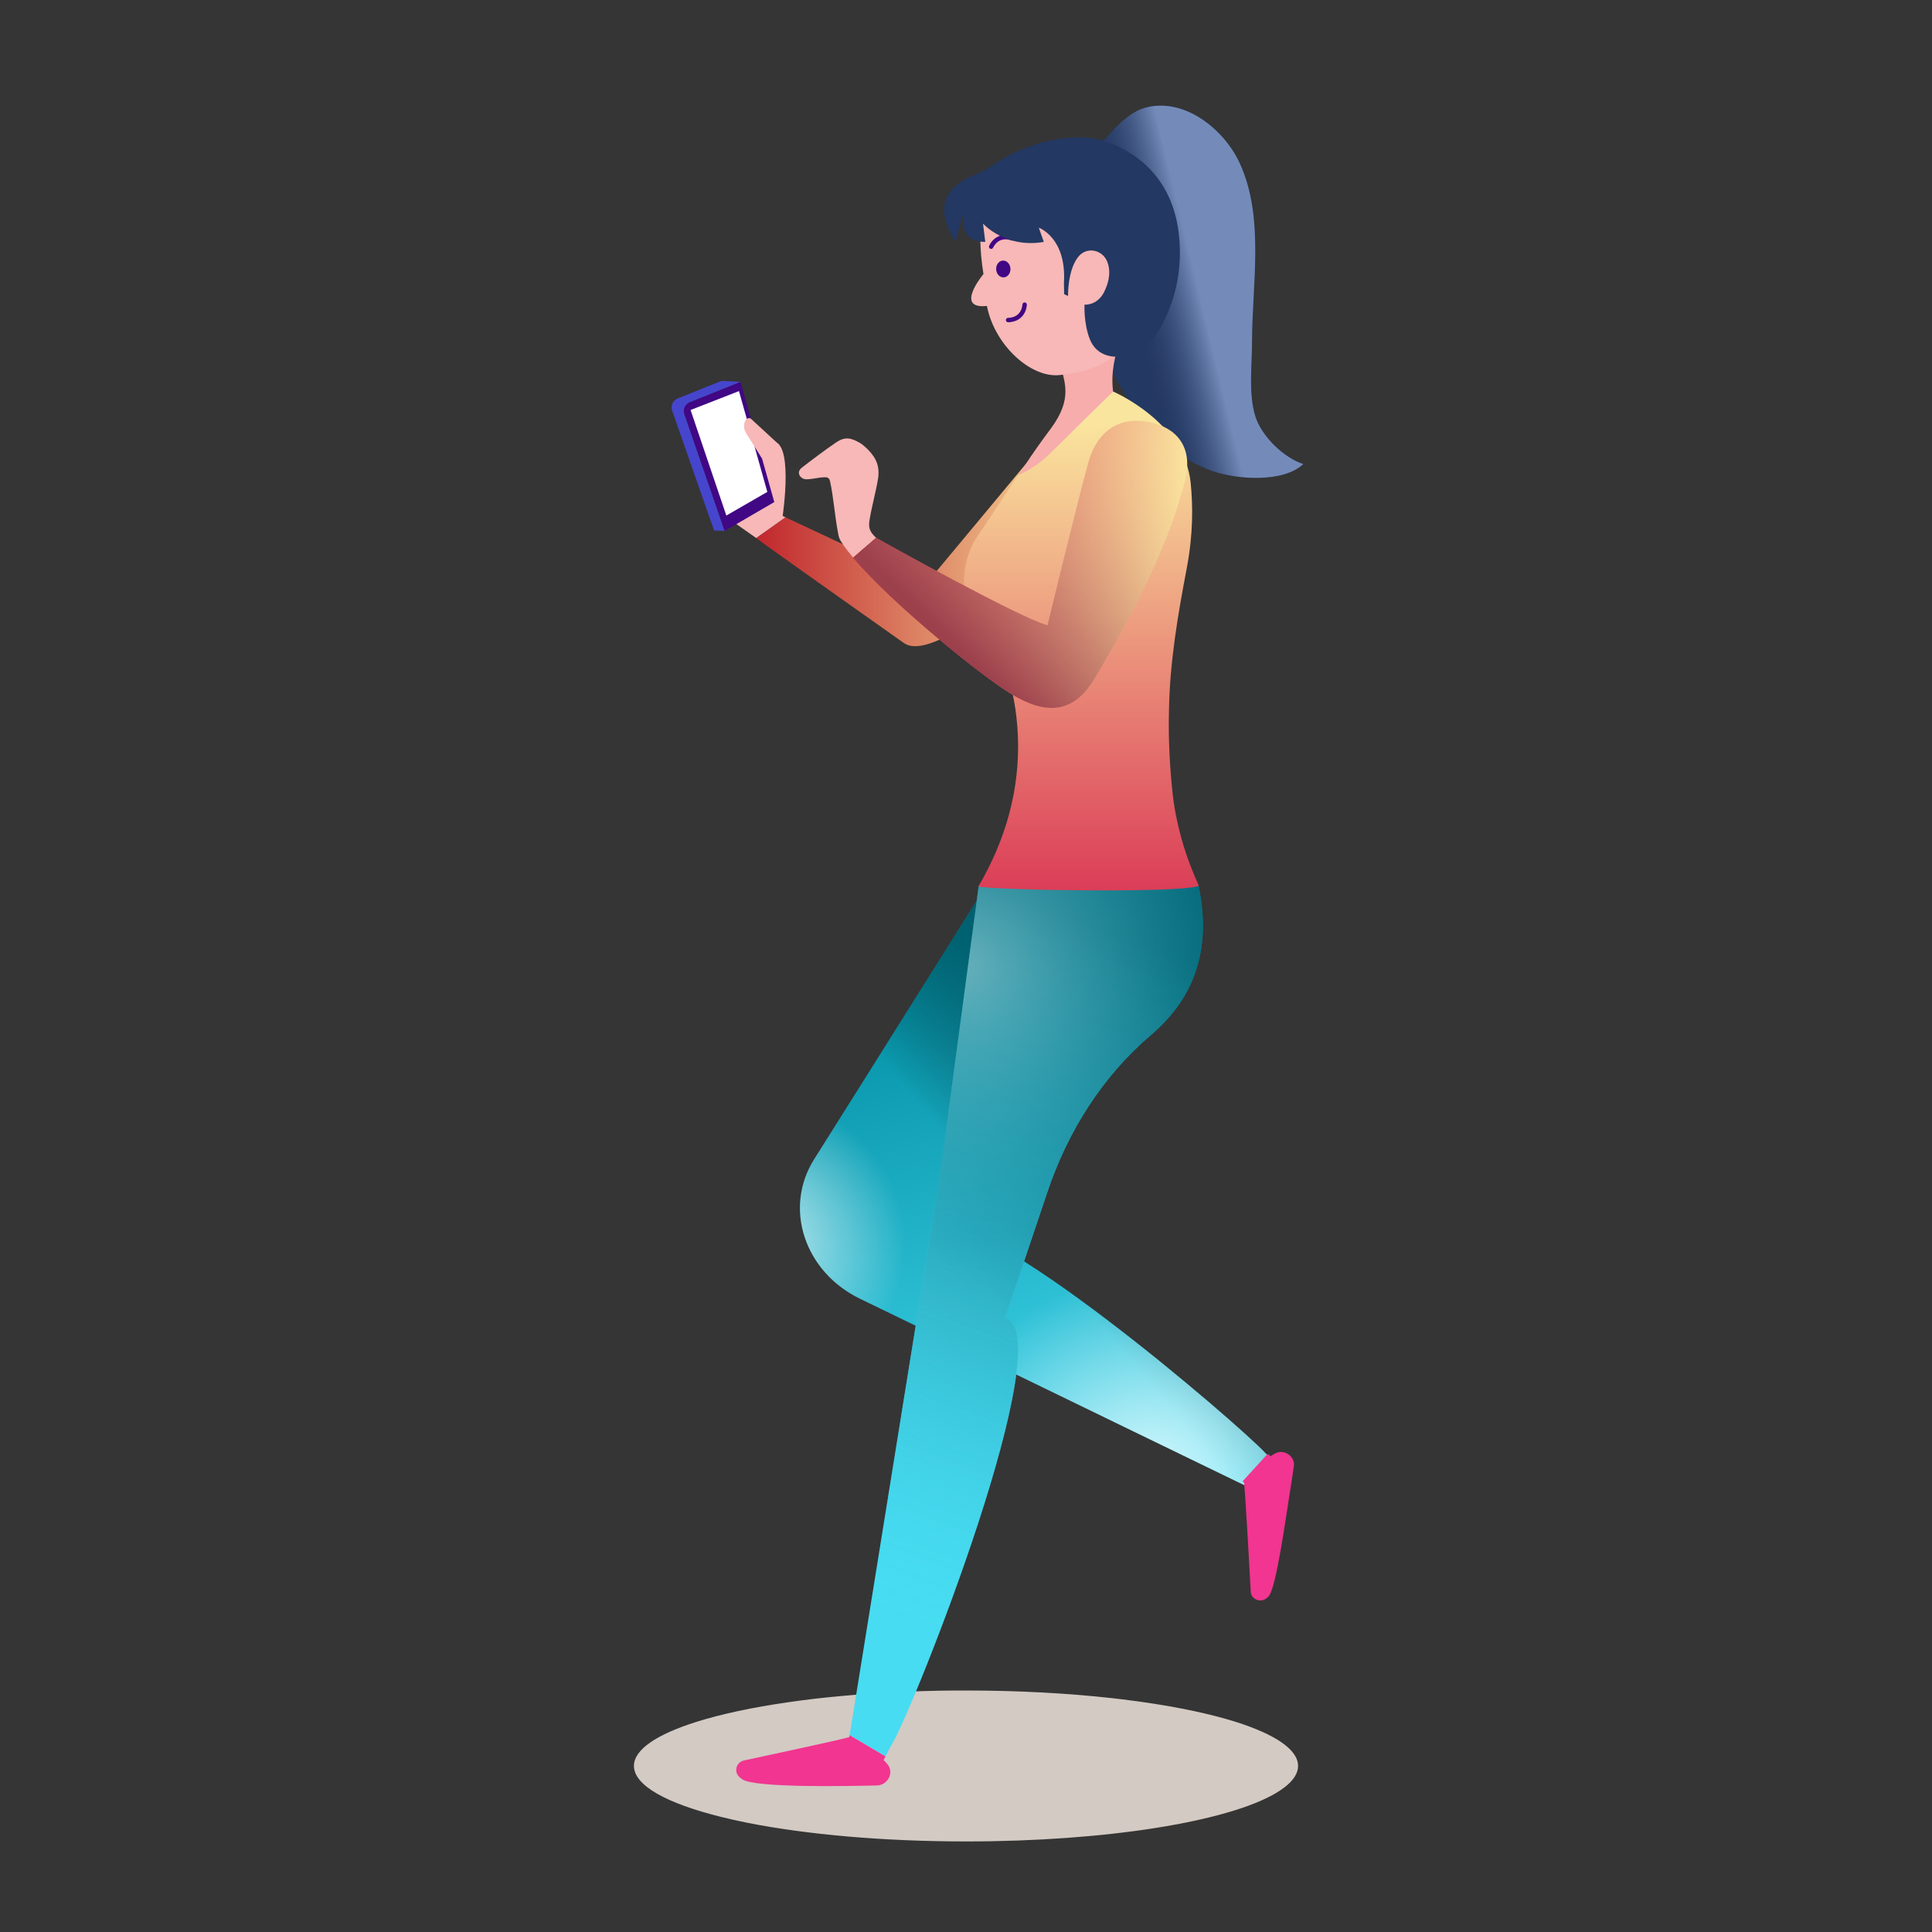 <?xml version="1.0" encoding="UTF-8"?>
<svg width="128px" height="128px" viewBox="0 0 128 128" version="1.1" xmlns="http://www.w3.org/2000/svg" xmlns:xlink="http://www.w3.org/1999/xlink">
    <rect x="0" y="0" width="128" height="128" fill="#333333" stroke="none"/>
    <!-- Generator: Sketch 60.1 (88133) - https://sketch.com -->
    <title>question-icon-1</title>
    <desc>Created with Sketch.</desc>
    <defs>
        <linearGradient x1="62.248%" y1="62.853%" x2="35.698%" y2="72.991%" id="linearGradient-1">
            <stop stop-color="#748BBA" offset="0%"></stop>
            <stop stop-color="#233862" stop-opacity="0" offset="100%"></stop>
        </linearGradient>
        <linearGradient x1="0%" y1="0.002%" x2="99.999%" y2="0.002%" id="linearGradient-2">
            <stop stop-color="#C1272D" offset="0%"></stop>
            <stop stop-color="#FAE59E" offset="99%"></stop>
            <stop stop-color="#FAE59E" offset="100%"></stop>
        </linearGradient>
        <linearGradient x1="52.15%" y1="5.861%" x2="72.367%" y2="100.823%" id="linearGradient-3">
            <stop stop-color="#008DA2" offset="0%"></stop>
            <stop stop-color="#47DCF2" offset="100%"></stop>
        </linearGradient>
        <linearGradient x1="63.215%" y1="10.931%" x2="33.038%" y2="41.35%" id="linearGradient-4">
            <stop stop-color="#015665" offset="0%"></stop>
            <stop stop-color="#000000" stop-opacity="0" offset="100%"></stop>
        </linearGradient>
        <radialGradient cx="-7.985%" cy="59.569%" fx="-7.985%" fy="59.569%" r="32.767%" gradientTransform="translate(-0.08,0.596),scale(1,0.794),rotate(-43.025),translate(0.08,-0.596)" id="radialGradient-5">
            <stop stop-color="#FFFFFF" offset="0%"></stop>
            <stop stop-color="#FFFFFF" stop-opacity="0" offset="100%"></stop>
        </radialGradient>
        <radialGradient cx="75.057%" cy="98.86%" fx="75.057%" fy="98.86%" r="43.726%" gradientTransform="translate(0.751,0.989),scale(1,0.794),rotate(-91.157),translate(-0.751,-0.989)" id="radialGradient-6">
            <stop stop-color="#FFFFFF" offset="0%"></stop>
            <stop stop-color="#FFFDFD" stop-opacity="0" offset="100%"></stop>
        </radialGradient>
        <linearGradient x1="58.127%" y1="10.238%" x2="44.14%" y2="50.167%" id="linearGradient-7">
            <stop stop-color="#008DA2" offset="0%"></stop>
            <stop stop-color="#008DA2" offset="0%"></stop>
            <stop stop-color="#47DCF2" offset="100%"></stop>
        </linearGradient>
        <linearGradient x1="57.039%" y1="3.142%" x2="44.026%" y2="88.958%" id="linearGradient-8">
            <stop stop-color="#026575" offset="0%"></stop>
            <stop stop-color="#47DCF2" stop-opacity="0" offset="100%"></stop>
        </linearGradient>
        <radialGradient cx="30.804%" cy="9.21%" fx="30.804%" fy="9.21%" r="77.974%" gradientTransform="translate(0.308,0.092),scale(1,0.406),rotate(99.462),translate(-0.308,-0.092)" id="radialGradient-9">
            <stop stop-color="#A2D7DF" offset="0%"></stop>
            <stop stop-color="#47DCF2" stop-opacity="0" offset="100%"></stop>
        </radialGradient>
        <linearGradient x1="-9.632%" y1="124.089%" x2="-9.632%" y2="4.83%" id="linearGradient-10">
            <stop stop-color="#D31145" offset="0%"></stop>
            <stop stop-color="#FAE59E" offset="99%"></stop>
            <stop stop-color="#FAE59E" offset="100%"></stop>
        </linearGradient>
        <linearGradient x1="0%" y1="0.004%" x2="99.998%" y2="0.004%" id="linearGradient-11">
            <stop stop-color="#D31145" offset="0%"></stop>
            <stop stop-color="#FAE59E" offset="99%"></stop>
            <stop stop-color="#FAE59E" offset="100%"></stop>
        </linearGradient>
        <linearGradient x1="29.25%" y1="75.692%" x2="99.998%" y2="13.033%" id="linearGradient-12">
            <stop stop-color="#9C404C" offset="0%"></stop>
            <stop stop-color="#FAE59E" stop-opacity="0" offset="99%"></stop>
        </linearGradient>
    </defs>
    <g id="Page-1" stroke="none" stroke-width="1" fill="none" fill-rule="evenodd">
        <g id="question-icon-1">
            <rect id="Rectangle" fill-opacity="0.01" fill="#D8D8D8" x="0" y="0" width="128" height="128"></rect>
            <g id="Group" transform="translate(42, 7)">
                <path d="M44,109.996 C44,110.638 43.465,111.255 42.494,111.819 C39.302,113.685 31.332,115 22.006,115 C16.465,115 11.4,114.532 7.534,113.768 C6.899,113.642 6.294,113.503 5.73,113.364 C2.171,112.474 0,111.298 0,109.996 C0,108.906 1.527,107.904 4.123,107.083 C5.769,106.563 7.85,106.116 10.25,105.773 C11.4,105.604 12.618,105.464 13.897,105.352 C14.869,105.26 15.869,105.191 16.9,105.135 C18.327,105.057 19.805,105.009 21.331,105 L21.995,105 C25.475,105 28.766,105.183 31.69,105.508 C32.115,105.556 32.542,105.608 32.949,105.664 C33.215,105.694 33.484,105.734 33.752,105.773 C36.15,106.116 38.231,106.563 39.887,107.083 C42.474,107.908 44,108.911 44,109.996 Z" id="Path" fill="#D3CAC3" fill-rule="nonzero"></path>
                <path d="M41.166,20.575 C40.702,19.067 40.949,17.239 40.949,15.675 C40.949,11.852 41.796,7.39 40.126,3.793 C39.075,1.531 36.423,-0.58 33.846,0.145 C32.519,0.519 31.383,2.049 30.474,3.046 C28.122,5.624 28.995,10.132 29.943,13.166 C31.307,17.535 33.723,22.595 38.334,24.209 C39.924,24.765 43.008,25.006 44.345,23.744 C43.071,23.346 41.574,21.904 41.166,20.575 Z" id="Path" fill="#233862" fill-rule="nonzero"></path>
                <path d="M41.166,20.575 C40.702,19.067 40.949,17.239 40.949,15.675 C40.949,11.852 41.796,7.39 40.126,3.793 C39.075,1.531 36.423,-0.58 33.846,0.145 C32.519,0.519 31.383,2.049 30.474,3.046 C28.122,5.624 28.995,10.132 29.943,13.166 C31.307,17.535 33.723,22.595 38.334,24.209 C39.924,24.765 43.008,25.006 44.345,23.744 C43.071,23.346 41.574,21.904 41.166,20.575 Z" id="Path" fill="url(#linearGradient-1)" fill-rule="nonzero"></path>
                <path d="M27.803,21.527 L19.67,31.298 L19.376,31.657 L10.037,27.269 L8.099,28.644 L8.109,28.655 C8.2,28.761 17.878,35.598 17.878,35.598 C20.409,37.419 30.676,27.048 30.676,27.048 L28.869,21.726 C28.775,21.453 28.529,21.304 28.278,21.304 C28.105,21.304 27.93,21.376 27.803,21.527 Z" id="Path" fill="url(#linearGradient-2)" fill-rule="nonzero"></path>
                <path d="M9.853,27.183 L10.037,27.27 L8.098,28.644 L6.616,27.602 L7.318,27.197 C6.915,25.443 8.263,23.916 8.263,23.916 L9.051,22.29 C10.644,21.905 9.853,27.183 9.853,27.183 Z" id="Path" fill="#F7B8B7" fill-rule="nonzero"></path>
                <polygon id="Path" fill="#410784" fill-rule="nonzero" points="7.06 18.298 3.138 19.869 6.005 28.179 9.299 26.263"></polygon>
                <path d="M6.005,28.179 L5.308,28.142 L2.533,20.209 C2.419,19.884 2.581,19.528 2.9,19.398 L5.672,18.286 C5.759,18.251 5.853,18.235 5.946,18.24 L7.06,18.298 L3.706,19.641 C3.388,19.768 3.225,20.124 3.338,20.448 L6.005,28.179 Z" id="Path" fill="#4546CD" fill-rule="nonzero"></path>
                <polygon id="Path" fill="#FFFFFF" fill-rule="nonzero" points="8.837 25.59 6.959 18.911 3.752 20.163 6.122 27.156"></polygon>
                <path d="M9.63,22.474 L7.746,20.739 C7.456,20.535 7.093,21.13 7.43,21.696 L8.54,23.467 L9.63,22.474 Z" id="Path" fill="#F7B8B7" fill-rule="nonzero"></path>
                <path d="M11.937,69.808 C9.904,73.043 11.295,77.261 14.989,79.051 L40.504,91.427 L40.553,91.45 C41.009,90.945 41.673,90.217 42.2,89.643 C42.241,89.67 42.281,89.698 42.31,89.709 C42.282,89.691 42.256,89.666 42.23,89.641 C42.096,89.51 41.959,89.385 41.894,89.328 C41.874,89.31 41.863,89.294 41.849,89.279 C41.844,89.271 41.836,89.27 41.836,89.27 C40.026,87.325 22.724,72.448 20.153,74.547 C21.539,73.042 32.762,60.701 31.272,57.441 C29.863,54.37 27.232,52.476 23.129,52 L11.937,69.808 Z" id="Path" fill="url(#linearGradient-3)"></path>
                <path d="M11.937,69.808 C9.904,73.043 11.295,77.261 14.989,79.051 L40.504,91.427 L40.553,91.45 C41.009,90.945 41.673,90.217 42.2,89.643 C42.241,89.67 42.281,89.698 42.31,89.709 C42.282,89.691 42.256,89.666 42.23,89.641 C42.096,89.51 41.959,89.385 41.894,89.328 C41.874,89.31 41.863,89.294 41.849,89.279 C41.844,89.271 41.836,89.27 41.836,89.27 C40.026,87.325 22.724,72.448 20.153,74.547 C21.539,73.042 32.762,60.701 31.272,57.441 C29.863,54.37 27.232,52.476 23.129,52 L11.937,69.808 Z" id="Path" fill-opacity="0.8" fill="url(#linearGradient-4)"></path>
                <path d="M11.937,69.808 C9.904,73.043 11.295,77.261 14.989,79.051 L40.504,91.427 L40.553,91.45 C41.009,90.945 41.673,90.217 42.2,89.643 C42.241,89.67 42.281,89.698 42.31,89.709 C42.282,89.691 42.256,89.666 42.23,89.641 C42.096,89.51 41.959,89.385 41.894,89.328 C41.874,89.31 41.863,89.294 41.849,89.279 C41.844,89.271 41.836,89.27 41.836,89.27 C40.026,87.325 22.724,72.448 20.153,74.547 C21.539,73.042 32.762,60.701 31.272,57.441 C29.863,54.37 27.232,52.476 23.129,52 L11.937,69.808 Z" id="Path" fill-opacity="0.8" fill="url(#radialGradient-5)"></path>
                <path d="M11.937,69.808 C9.904,73.043 11.295,77.261 14.989,79.051 L40.504,91.427 L40.553,91.45 C41.009,90.945 41.673,90.217 42.2,89.643 C42.241,89.67 42.281,89.698 42.31,89.709 C42.282,89.691 42.256,89.666 42.23,89.641 C42.096,89.51 41.959,89.385 41.894,89.328 C41.874,89.31 41.863,89.294 41.849,89.279 C41.844,89.271 41.836,89.27 41.836,89.27 C40.026,87.325 22.724,72.448 20.153,74.547 C21.539,73.042 32.762,60.701 31.272,57.441 C29.863,54.37 27.232,52.476 23.129,52 L11.937,69.808 Z" id="Path" fill-opacity="0.8" fill="url(#radialGradient-6)"></path>
                <path d="M22.843,51.689 L20.274,70.891 L19.616,74.954 L14.291,107.961 C14.941,108.344 15.906,108.917 16.663,109.369 C16.709,109.292 16.755,109.193 16.801,109.094 C16.9,108.917 16.984,108.742 17.038,108.657 C17.045,108.634 17.061,108.619 17.068,108.596 L17.076,108.588 C18.599,106.086 28.369,81.289 24.582,80.31 L25.714,76.959 L27.397,71.955 C28.743,67.946 31.055,64.288 34.276,61.55 C37.13,59.116 38.285,55.888 37.405,51.688 L22.843,51.689 Z" id="Path" fill="url(#linearGradient-7)" fill-rule="nonzero"></path>
                <path d="M22.843,51.689 L20.274,70.891 L19.616,74.954 L14.291,107.961 C14.941,108.344 15.906,108.917 16.663,109.369 C16.709,109.292 16.755,109.193 16.801,109.094 C16.9,108.917 16.984,108.742 17.038,108.657 C17.045,108.634 17.061,108.619 17.068,108.596 L17.076,108.588 C18.599,106.086 28.369,81.289 24.582,80.31 L25.714,76.959 L27.397,71.955 C28.743,67.946 31.055,64.288 34.276,61.55 C37.13,59.116 38.285,55.888 37.405,51.688 L22.843,51.689 Z" id="Path" fill="url(#linearGradient-8)" fill-rule="nonzero"></path>
                <path d="M22.843,51.689 L20.274,70.891 L19.616,74.954 L14.291,107.961 C14.941,108.344 15.906,108.917 16.663,109.369 C16.709,109.292 16.755,109.193 16.801,109.094 C16.9,108.917 16.984,108.742 17.038,108.657 C17.045,108.634 17.061,108.619 17.068,108.596 L17.076,108.588 C18.599,106.086 28.369,81.289 24.582,80.31 L25.714,76.959 L27.397,71.955 C28.743,67.946 31.055,64.288 34.276,61.55 C37.13,59.116 38.285,55.888 37.405,51.688 L22.843,51.689 Z" id="Path" fill="url(#linearGradient-8)" fill-rule="nonzero"></path>
                <path d="M22.843,51.689 L20.274,70.891 L19.616,74.954 L14.291,107.961 C14.941,108.344 15.906,108.917 16.663,109.369 C16.709,109.292 16.755,109.193 16.801,109.094 C16.9,108.917 16.984,108.742 17.038,108.657 C17.045,108.634 17.061,108.619 17.068,108.596 L17.076,108.588 C18.599,106.086 28.369,81.289 24.582,80.31 L25.714,76.959 L27.397,71.955 C28.743,67.946 31.055,64.288 34.276,61.55 C37.13,59.116 38.285,55.888 37.405,51.688 L22.843,51.689 Z" id="Path" fill-opacity="0.6" fill="url(#radialGradient-9)" fill-rule="nonzero"></path>
                <path d="M32.21,15.574 C31.395,17.837 31.579,19.636 32.578,21.056 L24.65,25.689 C25.037,25.175 25.48,24.504 25.865,23.898 C26.412,23.035 27.013,22.21 27.622,21.39 C29.149,19.331 28.457,18.233 28.257,17.098 L32.21,15.574 L32.21,15.574 Z" id="Path" fill="#F7ADAB" fill-rule="nonzero"></path>
                <path d="M27.535,23.079 C26.923,23.675 26.213,24.155 25.431,24.502 L23.025,28.148 C21.133,30.58 21.61,34.09 24.087,35.927 C24.087,35.927 24.898,37.471 25.272,39.977 C25.379,40.724 25.453,41.554 25.453,42.459 C25.453,42.68 25.448,42.901 25.438,43.133 C25.424,43.515 25.395,43.909 25.349,44.316 C25.242,45.314 25.035,46.371 24.701,47.476 C24.293,48.823 23.694,50.234 22.843,51.689 C21.95,51.929 36.142,52.228 37.43,51.689 L37.366,51.546 C36.776,50.239 36.309,48.877 36.009,47.476 C35.872,46.876 35.768,46.268 35.699,45.654 C35.65,45.206 35.606,44.764 35.571,44.316 C35.538,43.923 35.513,43.525 35.493,43.133 C35.434,42.08 35.42,41.029 35.449,39.977 C35.508,36.87 36.025,33.791 36.613,30.713 C37.061,28.375 37.035,26.507 36.885,24.994 C36.483,20.956 31.748,18.941 31.748,18.941 C29.975,20.648 28.543,22.101 27.535,23.079 Z" id="Path" fill="url(#linearGradient-10)" fill-rule="nonzero"></path>
                <path d="M33.685,11.47 C33.651,9.138 32.814,6.858 31.206,5.17 C30.163,4.076 28.975,3.348 27.892,3.389 C25.322,3.488 22.093,4.502 23.157,11.157 C23.152,11.161 21.193,13.508 23.385,13.269 C23.893,15.875 26.303,18.066 28.216,17.848 C29.557,17.695 31.376,17.349 32.409,15.926 C33.289,14.711 33.709,13.221 33.688,11.72 L33.685,11.47 Z" id="Path" fill="#F7B8B7" fill-rule="nonzero"></path>
                <path d="M25.138,8.915 C25.101,8.938 25.055,8.946 25.01,8.929 C24.149,8.618 23.813,9.371 23.799,9.403 C23.766,9.478 23.682,9.511 23.609,9.48 C23.535,9.449 23.501,9.364 23.532,9.291 C23.684,8.928 24.21,8.332 25.108,8.656 C25.184,8.684 25.223,8.767 25.196,8.842 C25.184,8.874 25.164,8.898 25.138,8.915 Z" id="Path" fill="#410784" fill-rule="nonzero"></path>
                <path d="M24.67,14.119 C24.696,14.084 24.736,14.061 24.784,14.059 C25.699,14.037 25.738,13.213 25.739,13.178 C25.742,13.097 25.81,13.035 25.889,13.037 C25.969,13.039 26.032,13.106 26.03,13.186 C26.019,13.579 25.747,14.325 24.791,14.35 C24.711,14.351 24.644,14.287 24.642,14.208 C24.641,14.175 24.652,14.144 24.67,14.119 Z" id="Path" fill="#410784" fill-rule="nonzero"></path>
                <path d="M24.944,10.798 C24.958,11.104 24.76,11.364 24.499,11.377 C24.237,11.39 24.013,11.152 23.998,10.844 C23.983,10.537 24.182,10.278 24.443,10.265 C24.705,10.251 24.928,10.49 24.944,10.798 Z" id="Path" fill="#410784" fill-rule="nonzero"></path>
                <path d="M15.611,27.443 C15.524,27.974 15.611,28.214 16.032,28.621 C16.032,28.621 16.04,28.628 16.054,28.628 L14.527,29.945 C14.28,29.654 14.062,29.378 13.887,29.124 C13.56,28.651 13.582,28.614 13.502,28.193 C13.299,27.102 13.226,25.975 13.001,24.92 C12.935,24.63 12.826,24.609 12.527,24.623 C12.23,24.637 11.786,24.754 11.415,24.754 C11.037,24.754 10.711,24.303 11.118,23.989 C11.78,23.474 12.738,22.754 13.386,22.318 C14.026,21.882 14.411,22.034 14.978,22.347 C15.138,22.442 15.355,22.638 15.487,22.768 C16.054,23.343 16.301,23.895 16.171,24.732 C16.032,25.568 15.748,26.593 15.611,27.443 Z" id="Path" fill="#F7B8B7" fill-rule="nonzero"></path>
                <path d="M30.086,23.714 C29.155,27.167 27.403,34.431 27.403,34.431 C25.484,33.9 16.564,28.934 16.054,28.628 L14.527,29.944 C17.071,32.969 22.918,37.702 24.946,38.946 C27.164,40.312 29.054,40.4 30.5,37.986 C32.82,34.125 35.502,29.057 36.535,24.702 C37.052,22.536 35.866,21.257 34.012,20.936 C33.77,20.895 33.535,20.874 33.307,20.874 C31.786,20.874 30.599,21.805 30.086,23.714 Z" id="Path" fill="url(#linearGradient-11)" fill-rule="nonzero"></path>
                <path d="M30.086,23.714 C29.155,27.167 27.403,34.431 27.403,34.431 C25.484,33.9 16.564,28.934 16.054,28.628 L14.527,29.944 C17.071,32.969 22.918,37.702 24.946,38.945 C27.164,40.312 29.054,40.4 30.5,37.986 C32.82,34.125 35.502,29.057 36.535,24.702 C37.052,22.536 35.866,21.257 34.012,20.936 C33.77,20.895 33.535,20.873 33.307,20.873 C31.786,20.873 30.599,21.804 30.086,23.714 Z" id="Path" fill="url(#linearGradient-12)" fill-rule="nonzero"></path>
                <path d="M21.868,7.064 C21.868,7.064 21.339,9.027 23.277,9.027 L23.127,7.814 C23.127,7.814 24.611,9.475 27.155,9.027 L26.822,8.085 C26.822,8.085 28.67,8.731 28.489,11.73 L28.501,12.487 L28.761,12.609 C28.761,12.609 28.72,10.883 29.453,9.996 C30.008,9.325 31.041,9.534 31.362,10.345 C31.546,10.813 31.586,11.483 31.134,12.379 C30.892,12.858 30.411,13.199 29.875,13.185 L29.852,13.184 C29.852,13.184 29.784,14.448 30.22,15.511 C30.603,16.442 31.549,16.819 32.666,16.55 C33.535,16.341 34.261,15.743 34.723,14.98 C35.45,13.782 36.467,11.488 36.092,8.428 C35.739,5.541 34.119,3.436 31.397,2.413 C29.314,1.631 26.101,2.364 23.886,3.868 C23.445,4.168 22.977,4.436 22.479,4.628 C21.389,5.048 19.479,6.231 21.309,9.027 C21.309,9.027 21.868,6.883 21.868,7.064 Z" id="Path" fill="#233862" fill-rule="nonzero"></path>
                <path d="M16.663,109.369 C16.594,109.514 16.54,109.613 16.54,109.613 C16.677,109.734 16.782,109.854 16.858,109.97 C17.223,110.531 16.768,111.276 16.1,111.29 C14.228,111.334 7.962,111.467 7.168,110.877 C7.113,110.84 7.061,110.794 7.007,110.754 C6.602,110.41 6.761,109.76 7.282,109.637 C7.282,109.637 14.199,108.16 14.268,108.083 L14.283,108.007 L14.291,107.961 C14.941,108.343 15.906,108.917 16.663,109.369 Z" id="Path" fill="#F13590" fill-rule="nonzero"></path>
                <path d="M43.723,90.114 C43.666,90.499 43.591,91.052 43.489,91.669 L43.482,91.715 C43.17,93.665 42.536,98.335 42.029,98.783 C41.986,98.823 41.934,98.863 41.89,98.903 C41.625,99.106 41.266,99.06 41.053,98.861 C40.949,98.769 40.88,98.643 40.868,98.49 C40.868,98.49 40.477,91.277 40.414,91.205 L40.351,91.181 C40.355,91.161 40.349,91.147 40.349,91.147 L40.329,91.137 C40.785,90.633 41.45,89.905 41.977,89.332 C42.017,89.358 42.058,89.385 42.086,89.397 L42.098,89.412 C42.159,89.45 42.192,89.475 42.192,89.475 C42.328,89.375 42.452,89.3 42.572,89.251 C43.162,89.029 43.803,89.535 43.723,90.114 Z" id="Path" fill="#F13590" fill-rule="nonzero"></path>
            </g>
        </g>
    </g>
</svg>